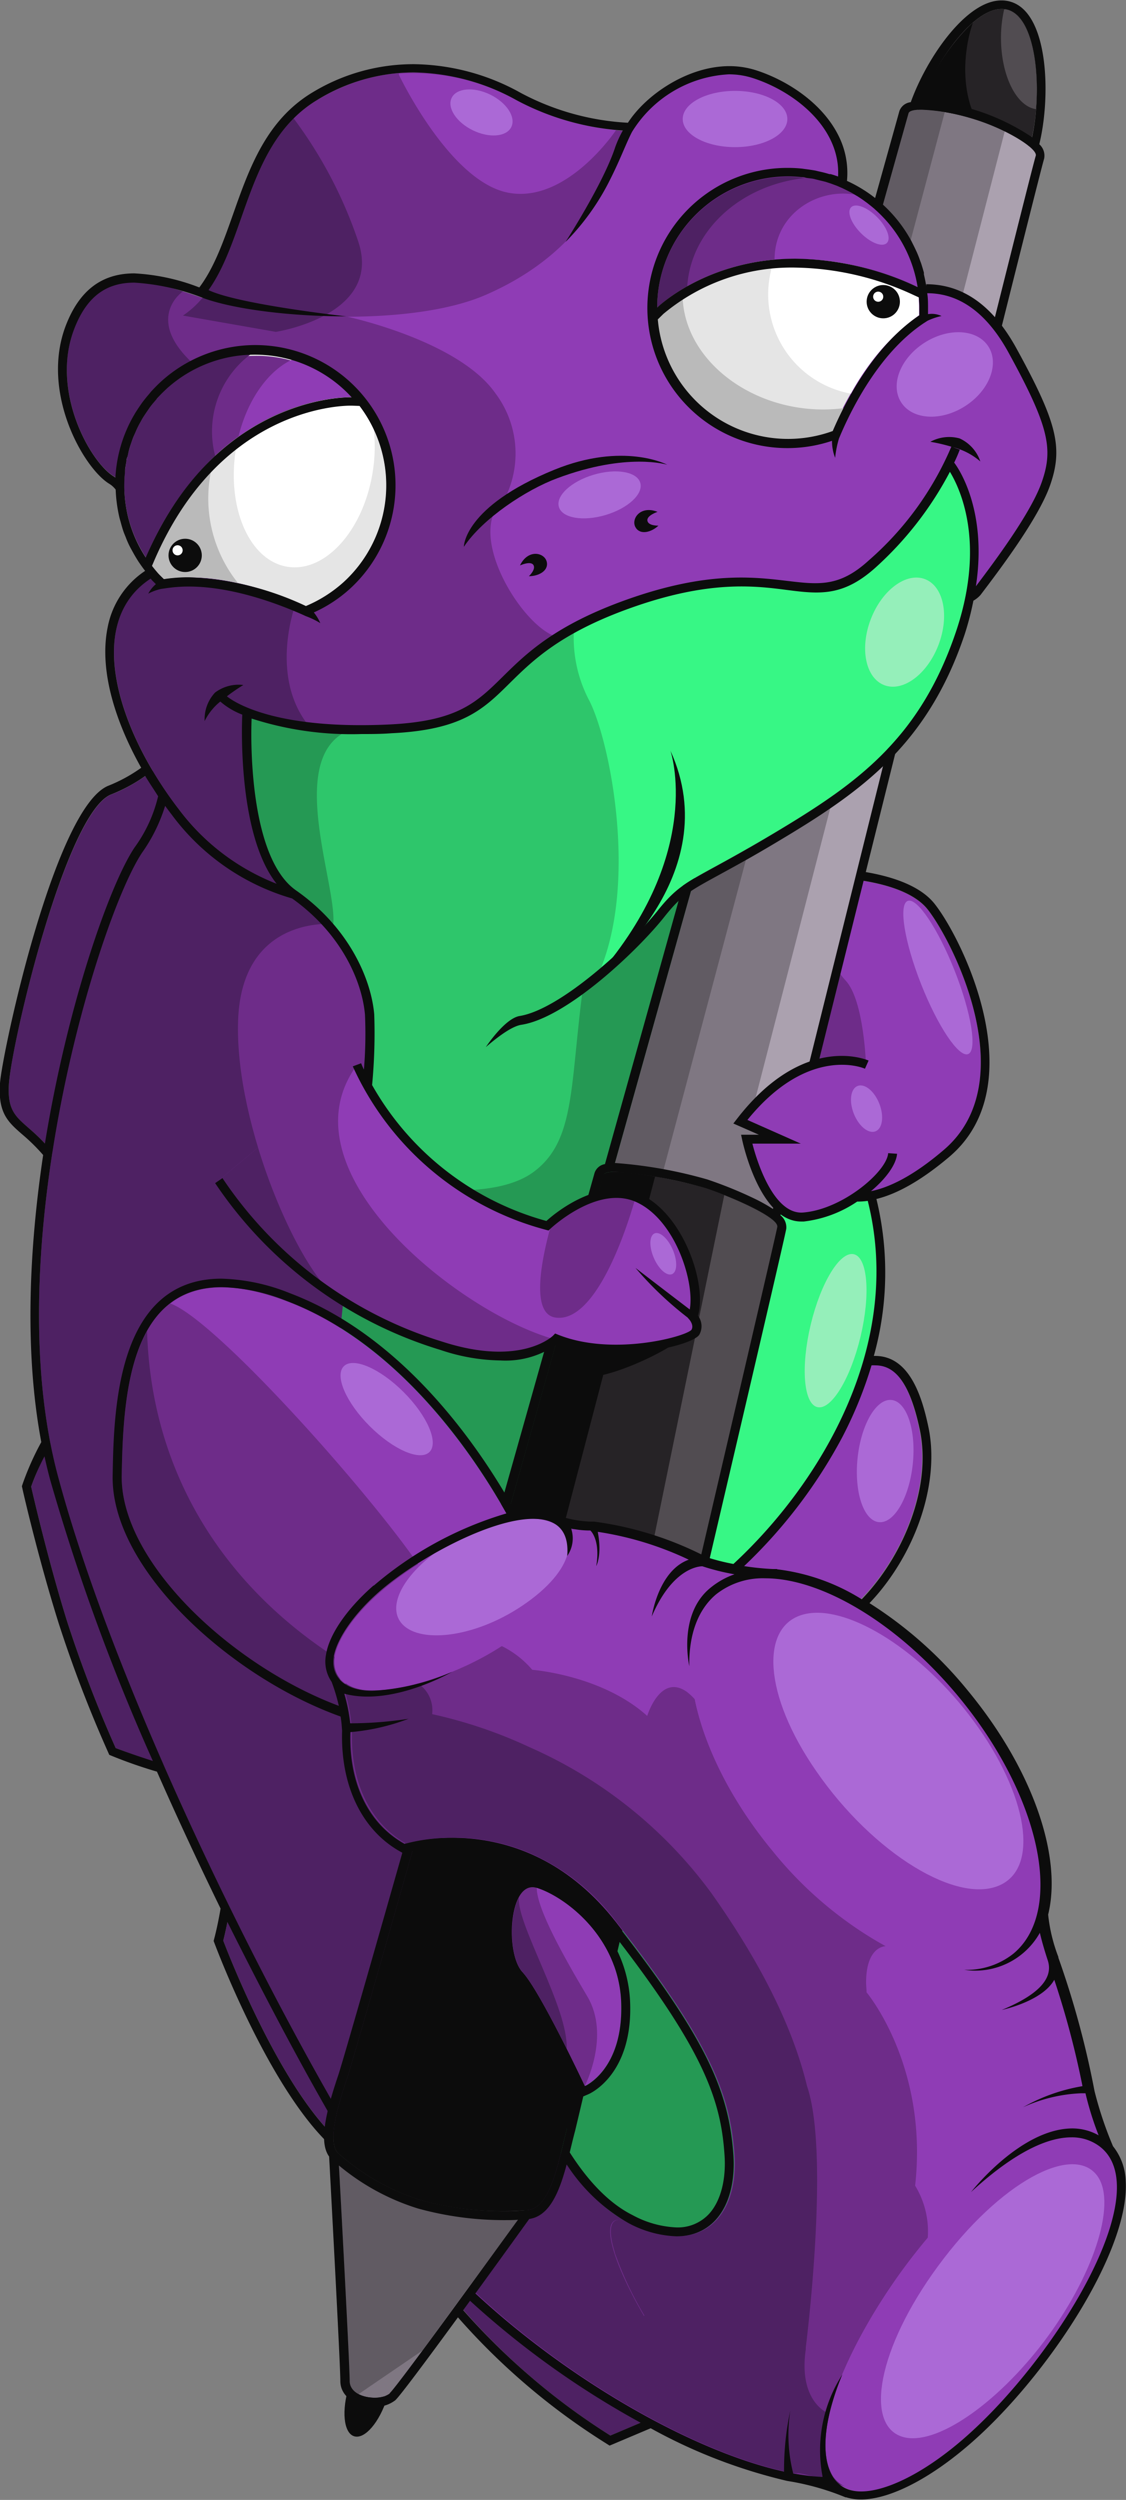<svg xmlns="http://www.w3.org/2000/svg" viewBox="0 0 126.55 280.83"><rect x="0" y="0" width="126.55" height="280.83" fill="#808080" stroke="none"/><defs><style>.cls-1{fill:#4e2163;}.cls-2{fill:#259954;}.cls-3{fill:#8f3cb5;}.cls-4{fill:#ab69d6;}.cls-5{fill:#6e2c89;}.cls-6{fill:#2ec66b;}.cls-7{fill:#37f785;}.cls-8{fill:#95efba;}.cls-9{fill:#0c0c0c;}.cls-10{fill:#262326;}.cls-11{fill:#514c51;}.cls-12{fill:#7f7782;}.cls-13{fill:#aba1af;}.cls-14{fill:#615b63;}.cls-15{fill:#e5e5e5;}.cls-16{fill:#bababa;}.cls-17{fill:#fff;}</style></defs><g id="Calque_2" data-name="Calque 2"><g id="couleur_-_copie" data-name="couleur - copie"><g id="plats_ar" data-name="plats ar"><path class="cls-1" d="M75.35,270.75,68.6,273.6a74.9,74.9,0,0,1-17.87-15.69c-5.55-6.83-8.56-13.81-12.56-17.34C31.24,234.44,25.09,218,25.09,218s4.51-17.21-2.67-18.77A58.48,58.48,0,0,1,13,196.37a143.71,143.71,0,0,1-5.47-14.26C5.23,174.7,3.5,167,3.5,167a46.46,46.46,0,0,1,4-8.18s4-20.85,0-27.17S.67,126.75,1,121.76,7.5,91.14,12.55,89.23s9.68-7.31,9.68-7.31Z"/></g><polygon class="cls-2" points="59.13 199.22 51.43 228.69 63.69 260.05 91.74 258.15 87.65 214.43 59.13 199.22"/><g id="jambe_g" data-name="jambe g"><path class="cls-3" d="M91.74,156.33c5.23-3.33,9.45-6.06,11.59,4.28S96,184.08,88.59,183.75,69.83,177,69.83,177Z"/><ellipse class="cls-4" cx="99.49" cy="164.13" rx="6.9" ry="3.12" transform="translate(-74.06 246.1) rotate(-84.06)"/></g><g id="corp"><path class="cls-5" d="M17.43,79.7c1.24,5.34,3.38,8.91-1.43,16S-.4,140.29,6.55,166s25.15,61.67,36.1,79,36.8,33,50.16,33.33c-1.07-2.85-19-13.19-22.1-28.51-8.2-4.1-12.29-17.83-12.29-17.83l4.13-131.34Z"/><path id="foncé" class="cls-1" d="M42.65,244.9c11,17.29,36.8,33,50.16,33.33-1.07-2.85-19-13.19-22.1-28.51-8.2-4.1-12.29-17.83-12.29-17.83l1.36-43.43c-11-23.27-20.08-41.69-21.61-42.54-4.24-2.37-11.83-19.41-11.41-31.29s10.7-10.82,10.7-10.82l2.42-13.74L17.43,79.7c1.24,5.34,3.38,8.91-1.43,16S-.4,140.29,6.55,166,31.7,227.62,42.65,244.9Z"/></g><g id="bidon"><path class="cls-6" d="M41,130.84s-2.73,13.73-3,23.47,20.67,31.84,31.84,29.23,36.36-27.45,26.38-52.7-.48-1-.48-1,2.14-16.39-.71-19.72-4.9-18.45-4.9-18.45L61.43,89.23Z"/><path id="foncé-2" data-name="foncé" class="cls-2" d="M88.84,91.55,69.32,89.9l-6.9,3.52,4.28,10.39c-3.12,15.63-1.07,23.65-6.73,27.84s-19.31.73-19.31.73h0c-.71,3.84-2.49,14.15-2.68,21.93,0,2.11.89,4.79,2.5,7.68,6.68,8,14.92,16.88,18.65,17,6.77.18,21.36-21.56,20.84-22.63s7-55.78,7.42-56.5C87.57,99.53,88.19,95.79,88.84,91.55Z"/><path id="clair" class="cls-7" d="M96.2,130.84l-.46-1.15h0c0-.07,0-.16,0-.28v0c0-.1,0-.23,0-.36v-.09c0-.34.09-.76.14-1.25-3.78-.92-6.9-1.63-6.9-1.63S81.7,148.13,77,157.64c-3.84,7.72-.84,18.33,2.46,20.61C90.92,169.17,103.82,150.13,96.2,130.84Z"/><ellipse class="cls-8" cx="93.91" cy="149.47" rx="8.83" ry="2.88" transform="translate(-73.29 206.08) rotate(-76.56)"/></g><g id="bras_g" data-name="bras g"><path class="cls-5" d="M92.81,98.59s8.56,0,11.41,3.56,10.87,19.43,1.78,27.09S93.52,133,93.52,133s-9.62-17.82-8.91-17.64S92.81,98.59,92.81,98.59Z"/><path id="clair-2" data-name="clair" class="cls-3" d="M104.22,102.15c-2.85-3.56-11.41-3.56-11.41-3.56s-.74,1.68-1.78,4c1,2.56,2.69,6.19,4,7.55,2.08,2.2,2.3,9.51,2.3,9.51l-4.25,12.49.46.87s3.39,3.92,12.48-3.74S107.07,105.72,104.22,102.15Z"/><ellipse class="cls-4" cx="105.4" cy="109.82" rx="2.03" ry="9.25" transform="translate(-32.96 46.38) rotate(-21.55)"/></g><g id="stylet"><path class="cls-9" d="M39.24,268c-.88,2.76-.63,5.31.56,5.68s2.85-1.56,3.72-4.33Z"/><path class="cls-10" d="M103,12.88c1.55-5.39,6.75-12.8,10.26-11.79s4,10.05,2.44,15.44Z"/><g id="clair-3" data-name="clair"><path class="cls-11" d="M113.25,1.09a2.44,2.44,0,0,0-.39-.05,14.3,14.3,0,0,0-.36,3.22c0,4.23,1.73,7.69,3.93,8C116.85,7.34,115.94,1.87,113.25,1.09Z"/></g><path id="foncé-3" data-name="foncé" class="cls-9" d="M108.65,5.49a15.14,15.14,0,0,1,.7-2.95A24,24,0,0,0,103,12.88l8,2.3C109.06,13.3,108.06,9.57,108.65,5.49Z"/><path class="cls-12" d="M110.16,13.61c-3.7-1.27-7.85-1.68-8.06-.88C101.59,14.6,38,241.87,38,241.87s1.28,23.56,1.28,25.58,3.5,2.32,4.51,1.42S59,248.29,59,248.29,115.41,20.66,116.41,17.5C116.64,16.77,113.61,14.79,110.16,13.61Z"/><g id="clair-4" data-name="clair"><path class="cls-13" d="M89.35,125.85C102.89,71.38,115.93,19,116.41,17.5c.16-.52-1.35-1.69-3.49-2.74L84.61,124.52Z"/></g><g id="foncé-4" data-name="foncé"><path class="cls-14" d="M44.09,246,106.18,12.59c-2.2-.38-4-.37-4.08.14C101.59,14.6,38,241.87,38,241.87s1.28,23.56,1.28,25.58a1.67,1.67,0,0,0,1,1.51l7.19-4.91L59,248.29Z"/></g><path class="cls-10" d="M38,241.87c-1.1-1.09-.33-4.45,1-8.37S67.51,133.19,67.84,132s9.11.73,11.37,1.44,8.36,3.21,8.18,4.39S64.21,237.1,63.69,239.07c-1,3.83-1.84,9.33-4.74,9.22a34,34,0,0,1-11.76-1.16A25.49,25.49,0,0,1,38,241.87Z"/><g id="clair-5" data-name="clair"><path class="cls-11" d="M81.4,134.25l-9.81,47.84,4.86,2.74c5.56-23.74,10.85-46.41,10.94-47C87.52,137,84.07,135.31,81.4,134.25Z"/></g><path id="foncé-5" data-name="foncé" class="cls-9" d="M75.7,150.92A7,7,0,0,0,69,149.77l4.62-17.59c-2.84-.51-5.64-.81-5.82-.16C67.51,133.19,40.33,229.58,39,233.5s-2.11,7.28-1,8.37a25.49,25.49,0,0,0,9.21,5.26A34,34,0,0,0,59,248.29c2.9.11,3.71-5.39,4.74-9.22.17-.65,2.75-11.58,6.15-26l-15-9.29L67.8,154.45C71.58,153.54,75.86,151.05,75.7,150.92Z"/><path class="cls-9" d="M116.81,16.18c1.3-5.3,1.08-14.79-3.28-16a3.4,3.4,0,0,0-1-.13h0c-3.92,0-8.36,6.4-10.17,11.43h0a1.52,1.52,0,0,0-1.28,1c-.25.94-16.85,60.25-33.09,118.29h0a1.48,1.48,0,0,0-1.17,1c-.26.94-27.5,97.55-28.83,101.43-1.69,5-2,7.66-1,9.06h0c.15,2.8,1.26,23.36,1.26,25.21s1.91,2.9,3.81,2.9a3.64,3.64,0,0,0,2.36-.73c1-.88,12.17-16.35,15.06-20.37,2.83-.4,3.83-4.49,4.71-8.13.15-.62.3-1.22.45-1.79.2-.73,23.48-99.68,23.73-101.33a1.73,1.73,0,0,0-.65-1.5h0c14.41-58,29.13-117.13,29.63-118.7a1.71,1.71,0,0,0-.55-1.62Zm-73,252.69a2.69,2.69,0,0,1-1.7.48c-1.32,0-2.81-.58-2.81-1.9,0-1.73-.93-19.13-1.21-24.19a25.77,25.77,0,0,0,8.87,4.83,36.32,36.32,0,0,0,9.61,1.31c.71,0,1.29,0,1.72-.05h-.07C55.23,253.44,44.64,268.11,43.77,268.87Zm14.7-19.54h0Zm5.22-10.26c-1,3.79-1.83,9.22-4.66,9.22H59a22.33,22.33,0,0,1-2.42.11,35.44,35.44,0,0,1-9.34-1.27A25.49,25.49,0,0,1,38,241.87c-1.1-1.09-.33-4.45,1-8.37S67.51,133.19,67.84,132c.07-.27.58-.37,1.34-.37a49.74,49.74,0,0,1,10,1.81c2.25.71,8.36,3.21,8.18,4.39S64.21,237.1,63.69,239.07ZM87.33,136.14a.1.1,0,0,0,0,0ZM116.41,17.5C115.9,19.09,101.25,78,86.87,135.81h0a18.78,18.78,0,0,0-2.22-1.23,45.82,45.82,0,0,0-5.14-2.08,50.78,50.78,0,0,0-10.33-1.85h-.07c16.21-57.92,32.73-117,33-117.92.07-.28.62-.41,1.46-.41a22.86,22.86,0,0,1,6.6,1.29C113.61,14.79,116.64,16.77,116.41,17.5ZM116,15.42a24.81,24.81,0,0,0-5.49-2.76,24,24,0,0,0-6.92-1.34h0C105.37,6.53,109.45,1,112.58,1a2.52,2.52,0,0,1,.67.09C116.53,2,117.16,10,116,15.42Z"/></g><g id="main_g" data-name="main g"><path class="cls-3" d="M97.39,119.62s-6.9-3-14.2,6.41l4.46,2H83.9s1.91,9.09,6.39,8.74,9.83-4.64,10-7.13"/><ellipse class="cls-4" cx="97.39" cy="124.55" rx="1.54" ry="2.74" transform="translate(-38.94 44.47) rotate(-21.55)"/></g><path class="cls-5" d="M97.39,187.87c-14.85-11.33-26.91-18.33-39.2-15.47-2.77-5.43-11.69-20.84-26-26.23-17.47-6.59-18.36,9.27-18.54,19.61-.17,10.08,13.39,22.36,26,26.43-.92,6.22.93,12.16,5.88,14.91,0,0,13.47-4.3,23.7,8.81s12.72,19,13.25,25.94-3.56,11.94-11.76,7.85,8.74,28.15,22.1,28.51,27.45-14.61,29.94-28.34S114.45,200.88,97.39,187.87Z"/><g id="jambe_d" data-name="jambe d"><path id="foncé-6" data-name="foncé" class="cls-1" d="M48.27,191.62c-19.59-7.86-31.2-23.08-31.74-42.1h0c-2.48,4.43-2.76,11-2.85,16.26-.18,10.33,14.08,23,26.91,26.73A9.57,9.57,0,0,0,48.27,191.62Z"/><path id="clair-6" data-name="clair" class="cls-3" d="M32.22,146.17c-6.23-2.35-10.35-1.84-13.08.26,5.53,1.94,25.82,25.1,29.46,31.82,1.07,2,3.64,3.79,6.75,5.39a45.84,45.84,0,0,0,3.78-9.31S49.68,152.77,32.22,146.17Z"/><ellipse class="cls-4" cx="43.46" cy="158.3" rx="2.7" ry="6.81" transform="translate(-99.21 77.09) rotate(-45)"/></g><g id="queu"><g id="plat_b" data-name="plat b"><path class="cls-5" d="M124.24,241.66a44,44,0,0,1-2.21-6.57s-10.44-.94-23.54,15.34-9.29,27.39-9.29,27.39a30.11,30.11,0,0,1,6.24,1.82Z"/><path class="cls-3" d="M94.68,266.68c-3.05,7.33-2.19,12,.76,13s8.27-1.41,14.12-6.87c10-9.26,20.45-26.92,14-31.72C116.32,235.61,100.22,253.37,94.68,266.68Z"/></g><g id="plat_m" data-name="plat m"><path class="cls-5" d="M116.89,214.41s-.65.45,1.08,5.75-13,11.5-29.61-2-17.47-30.77-15-36.59,5.72-5.64,5.72-5.64a29.24,29.24,0,0,0,7.72,1.37Z"/><ellipse class="cls-3" cx="97.39" cy="199.22" rx="13.67" ry="26.2" transform="translate(-104.68 107.89) rotate(-39.63)"/></g><g id="plat_h" data-name="plat h"><path class="cls-5" d="M62.63,171.26a13.52,13.52,0,0,0,3.86.64s2.26,1.89-.89,8.55-11.78,13.06-26.19,13.12a20,20,0,0,0-1.24-5Z"/><path class="cls-3" d="M37.62,186.07c-.31,1.83.7,3.48,3.32,3.79,5.89.71,22.16-5.6,23-15.09.73-8.9-14.69-1.64-21.24,4.11C39.64,181.54,37.93,184.27,37.62,186.07Z"/></g><path id="clair_q" data-name="clair q" class="cls-3" d="M109.56,272.77c-.5.47-1,.91-1.49,1.32l-1.3-.53-5.12-2.11-7.59-3.14c.18-.53.39-1.07.62-1.63a63.1,63.1,0,0,1,9.59-15.29v0a9.86,9.86,0,0,0-1.42-5.86h0c1.5-13.47-5.46-21.72-5.46-21.72,0-.39-.05-.76-.05-1.09,0-4,2.05-4.09,2.2-4.09a43.17,43.17,0,0,1-12.68-10.66c-4.7-5.67-7.71-11.8-8.78-17.09h0a7,7,0,0,0-.88-.82c-3-2.13-4.46,2.7-4.46,2.7-5-4.5-12.57-5.15-12.92-5.18h0a10.74,10.74,0,0,0-3.39-2.65h0a22.69,22.69,0,0,1-9.73-2.37,12.94,12.94,0,0,1-2.09-1.44,10,10,0,0,1-1.93-2.2c5.25-4.62,16.23-10.2,20-7.62,0,0,0,0,0,0a2.35,2.35,0,0,1,.54.5c.58,0,1.17,0,1.76,0h0a8.16,8.16,0,0,0,1.38.1h.12a37.23,37.23,0,0,1,12.61,4h0a29.42,29.42,0,0,0,7.67,1.36h0l.38,0h.18c.35,0,.71.08,1.08.14s.77.14,1.16.23l.16.05c.34.08.68.17,1,.28l.17,0c.4.13.8.26,1.2.42l.07,0c.37.14.74.3,1.12.46l.25.12c.38.17.77.35,1.17.55l0,0c.4.2.81.43,1.22.66l.26.15c.34.19.67.4,1,.61l.24.15c.41.25.81.52,1.22.8l.19.14,1,.74.32.24c.38.29.75.59,1.13.9l.07,0,1.17,1,.35.31.87.81.33.31c.37.36.73.72,1.09,1.09l.36.39.75.8.46.51.69.8c.11.14.23.26.34.4.54.65,1,1.31,1.54,2l.28.38c.4.55.79,1.1,1.16,1.66.09.13.18.25.26.38a43.81,43.81,0,0,1,2.35,4l.2.4c.28.54.54,1.09.78,1.63l.18.4a32.6,32.6,0,0,1,1.41,3.83l.14.47c.13.47.24.93.35,1.38,0,.17.08.34.11.51.12.57.22,1.13.29,1.68,0,.06,0,.11,0,.17q.09.76.12,1.5c0,.19,0,.38,0,.56,0,.35,0,.69,0,1s0,.38,0,.57a11.37,11.37,0,0,1-.16,1.19,1.06,1.06,0,0,1,0,.19.06.06,0,0,1,0,0,.76.76,0,0,0-.09.4h0s0,0,0,.09a10,10,0,0,0,.41,2.55q.13.53.33,1.2c.13.44.28.93.46,1.48v.06A99.62,99.62,0,0,1,122,235.09s0,.07,0,.11a44.64,44.64,0,0,0,2.16,6.42s0,0,0,0C129.2,247.2,119.13,263.87,109.56,272.77Z"/><path id="foncé_q" data-name="foncé q" class="cls-1" d="M93.64,278.23c-.94-1.45-1.17-3.86-.43-7.07,0,0-3.52-1.19-2.65-7.24l0-.21s2.77-21.69.14-29.37c-1.65-6.87-5.46-14.21-10.76-21.69a50.56,50.56,0,0,0-20.43-16.38,52.25,52.25,0,0,0-10.94-3.71h0A3.62,3.62,0,0,0,47,189.12a17,17,0,0,1-6,.74,4.61,4.61,0,0,1-.79-.15,3.78,3.78,0,0,1-1.33-.59h0l-.34.22a19.53,19.53,0,0,1,.94,4.23h.07c0,.28,0,.56,0,.83s0,.53,0,.79c0,5.08,2,9.63,6.12,11.93a21.66,21.66,0,0,1,13.64.95,24.29,24.29,0,0,1,10,7.86c10.23,13.11,12.72,19,13.26,25.94s-3.57,11.94-11.77,7.85c-2.22-1.11-2.59.45-1.69,3.33,0,.1.06.21.1.32a39.06,39.06,0,0,0,3.22,6.75,4.93,4.93,0,0,0-1.51,2.07l13.84,14.48a37.67,37.67,0,0,0,4.53,1.15h.06l.2,0,.23,0a30.27,30.27,0,0,1,5.3,1.55A3.38,3.38,0,0,1,93.64,278.23Z"/><path class="cls-4" d="M105.42,254.57c-6.82,9.28-8.27,17.86-4,19.17,3.68,1.13,10.58-3.67,15.92-10.71s8.28-15.37,6-18.58C120.66,240.72,112.39,245.08,105.42,254.57Z"/><path class="cls-4" d="M108.89,192.63c6.25,8.09,8.16,16.78,3.66,19.06-4.8,2.43-14.42-3.47-20.8-12.71-6-8.63-6.33-16.33-1.45-17.62C94.92,180.13,103,185,108.89,192.63Z"/><path class="cls-4" d="M61.12,170.75c-3.38-.75-8.69,1-12.36,3.79s-5.26,6.1-3.53,7.93c2.13,2.25,8.55,1.44,14-2.46C64.86,176,65.32,171.69,61.12,170.75Z"/></g><g id="bout_q" data-name="bout q"><path class="cls-5" d="M65.72,234.34s-5-10.65-7-12.79-1.51-10.45,1.58-9.5,9.26,5.45,9.5,12.95S65.72,234.34,65.72,234.34Z"/><path id="foncé-7" data-name="foncé" class="cls-1" d="M58.31,213.17c-1.15,2.21-1,6.86.43,8.38,1.16,1.24,3.33,5.37,4.95,8.61C63.88,225.58,58.09,216.25,58.31,213.17Z"/><path id="clair-7" data-name="clair" class="cls-3" d="M69.82,225c-.24-7.5-6.41-12-9.5-12.95,0,2.38,3.09,7.84,5.7,12.24s-.3,10.05-.3,10.05S70.06,232.49,69.82,225Z"/></g><path class="cls-5" d="M113.4,39.6c-4.55-8.29-10.16-6.63-11.68-6.48s-10.33-4.22-8-10.81S90.14,10.55,84.61,8.77,73,11.2,71.05,14.75a30,30,0,0,1-13-3.49c-4.28-2.32-13-5.7-22.46,0-8.16,4.93-7.81,16.23-12.85,22.21C16.25,31.2,11,30,8.34,36.92s1.78,15,4.47,16.58,4.79,11,4.79,11C9.23,69.18,13,81.66,20.1,90.92s16.22,9.63,16.22,9.63,71.11-31.73,73.07-34.31,6.5-8.55,7.75-12.21S117.94,47.88,113.4,39.6Z"/><g id="tête"><g id="ar_tête" data-name="ar tête"><path id="foncé-8" data-name="foncé" class="cls-1" d="M31,37.28s12-1.82,9.28-10.1A49.27,49.27,0,0,0,33,13.3h0C26.66,19.63,27.22,31,20.56,35.45Z"/><path id="clair-8" data-name="clair" class="cls-3" d="M69.25,14.6h0a29.19,29.19,0,0,1-11.19-3.34,24,24,0,0,0-13.23-3l0,.14s5.7,12,12.3,13.25S69.25,14.6,69.25,14.6Z"/><ellipse class="cls-4" cx="54.11" cy="12.63" rx="2.23" ry="3.73" transform="translate(19.02 55.71) rotate(-63.97)"/></g><g id="face"><path class="cls-1" d="M43.76,97.21c-1.24-7.39-9-15.61-9-15.61-4.68-5.7-1.46-14-1.46-14s-4.8-20.93-11.1-26.31-1.65-8.56-1.64-8.56C15.05,31,10.67,30.85,8.34,36.92c-2.68,6.95,1.78,15,4.47,16.58s4.79,11,4.79,11C9.23,69.18,13,81.66,20.1,90.92s16.22,9.63,16.22,9.63Z"/><path id="clair-9" data-name="clair" class="cls-3" d="M109.39,66.24c2-2.58,6.5-8.55,7.75-12.21s.8-6.15-3.74-14.43S103.24,33,101.72,33.12s-10.33-4.22-8-10.81S90.14,10.55,84.61,8.77,72.91,11.26,71,14.82s-4,12.9-16.4,18.3c-4,1.75-9.82,2.45-15.56,2.46,0,0,12.48,2.66,16.63,8.59A11.24,11.24,0,0,1,57,55.45L55.37,58c-1.49,4.57,3.88,12.66,7.26,13.56L93,74.69C102.09,70.36,108.8,67,109.39,66.24Z"/><ellipse class="cls-4" cx="106.18" cy="42.07" rx="5.82" ry="4.23" transform="translate(-5.95 63.75) rotate(-32.56)"/><ellipse class="cls-4" cx="82.61" cy="13.37" rx="5.88" ry="3.16"/></g><g id="bouche"><path class="cls-6" d="M106.44,52.47h0A38.19,38.19,0,0,1,98,63.3c-7.13,6.42-10.16-1.6-27.27,4.46S58.59,81.12,43.89,81.83c-8,.39-12.9-.65-15.67-1.69h0s-.81,15.77,5,19.85,8.42,9.82,8.78,13.92S41,130.84,41,130.84s12.83-16,17.47-16.75,12.47-8,15.44-11.76,3.8-3.21,13.07-8.73,16.4-10.52,20.5-22.64S106.44,52.47,106.44,52.47Z"/><path id="foncé-9" data-name="foncé" class="cls-2" d="M37.46,103.81c.4-4.63-5.59-19.21,2.1-21.9h0a34.22,34.22,0,0,1-11.34-1.77h0s-.81,15.77,5,19.85A22.77,22.77,0,0,1,37.46,103.81Z"/><path id="clair-10" data-name="clair" class="cls-7" d="M106.44,52.47A38.19,38.19,0,0,1,98,63.3c-7.13,6.42-10.16-1.6-27.27,4.46a43.32,43.32,0,0,0-6.21,2.71,15.17,15.17,0,0,0,1.76,8.33c2.24,4.5,5.32,19.7,1.29,29.88a50.21,50.21,0,0,0,6.31-6.35c3-3.74,3.8-3.21,13.07-8.73s16.4-10.52,20.5-22.64-1-18.49-1-18.49Z"/><ellipse class="cls-8" cx="101.67" cy="71.01" rx="6.38" ry="4.07" transform="translate(-1.17 140.32) rotate(-68.91)"/><path class="cls-9" d="M75.35,84.33s3.92,11.41-8.2,25.31C67.15,109.64,81.76,98.41,75.35,84.33Z"/></g><g id="museau"><path class="cls-9" d="M59.44,64.73c1.11,0,2.27-.63,2-1.65s-2.1-1.43-3,.44c0,0,1.2-.55,1.51-.05S59.44,64.73,59.44,64.73Z"/><path class="cls-9" d="M74,59.05c-.81.76-2.09,1.09-2.59.16s.57-2.47,2.49-1.71c0,0-1.25.41-1.14,1S74,59.05,74,59.05Z"/><path class="cls-9" d="M52.13,61.43s-.05-4.49,10.17-8.66C70.09,49.6,75,52.21,75,52.21s-4.51-1.43-12.36,1.51C59.17,55,54.27,58.22,52.13,61.43Z"/><ellipse class="cls-4" cx="67.38" cy="55.6" rx="4.77" ry="2.36" transform="translate(-13.04 21.49) rotate(-16.55)"/></g><g id="oeil_g" data-name="oeil g"><path class="cls-15" d="M103.28,35.42c0-.29,0-.58,0-.87a14.79,14.79,0,1,0-9.79,13.86C95.05,44.89,98.26,38.75,103.28,35.42Z"/><g id="foncé-10" data-name="foncé"><path class="cls-16" d="M92.52,46c-8.46,0-15.81-5.82-15.81-13,0-6.62,6.27-12.1,13.75-13a14.31,14.31,0,0,0-1.87-.14,14.74,14.74,0,1,0,5,28.6c.33-.76.74-1.66,1.23-2.61A18.35,18.35,0,0,1,92.52,46Z"/></g><g id="clair-11" data-name="clair"><path class="cls-17" d="M96.05,21.86a11.33,11.33,0,0,0-.42,22.36,25.94,25.94,0,0,1,7.65-8.8c0-.29,0-.58,0-.87A14.7,14.7,0,0,0,96.05,21.86Z"/></g><path class="cls-5" d="M103.13,32.25a14.72,14.72,0,0,0-29.27,2.3S84.67,23.92,103.13,32.25Z"/><path class="cls-3" d="M99.32,24.48l-.27-.29c-.23-.24-.47-.46-.72-.68l-.53-.44-.29-.23-.62-.45-.15-.1a8,8,0,0,0-.69-.43c-4.25-.74-9,2.23-9,7.31a32,32,0,0,1,16.1,3.08,14.67,14.67,0,0,0-3.07-6.92l-.19-.24C99.69,24.88,99.51,24.68,99.32,24.48Z"/><path id="foncé-11" data-name="foncé" class="cls-1" d="M90.46,20a14.31,14.31,0,0,0-1.87-.14A14.74,14.74,0,0,0,73.86,34.55a17.23,17.23,0,0,1,3.38-2.39C77.65,25.87,83.25,20.78,90.46,20Z"/><circle class="cls-9" cx="99.27" cy="33.89" r="1.87"/><circle class="cls-17" cx="98.7" cy="33.33" r="0.57"/><ellipse class="cls-4" cx="97.67" cy="25.29" rx="1.28" ry="2.84" transform="translate(10.72 76.47) rotate(-45)"/></g><g id="oeil_d" data-name="oeil d"><path class="cls-15" d="M18.42,65.06c-.2-.2-.42-.4-.62-.62a14.73,14.73,0,1,1,20.82,1,15,15,0,0,1-4.24,2.69C30.89,66.5,24.37,64.13,18.42,65.06Z"/><g id="foncé-12" data-name="foncé"><path class="cls-16" d="M26.76,65.51h0a15.18,15.18,0,0,1-2.58-14.3,10.82,10.82,0,0,1,4-11.41A14.73,14.73,0,0,0,17.8,64.44c.2.22.42.42.62.62A22.88,22.88,0,0,1,26.76,65.51Z"/></g><path class="cls-17" d="M41.89,53A17.47,17.47,0,0,0,42,48.22a14.62,14.62,0,0,0-9.15-7.83c-3,1.4-5.6,5.29-6.36,10.19-1,6.56,1.58,12.42,5.83,13.09S40.86,59.56,41.89,53Z"/><path class="cls-5" d="M16.4,62.62a14.73,14.73,0,0,1,23.16-18S24.41,44,16.4,62.62Z"/><path class="cls-3" d="M26.8,49.06a22.56,22.56,0,0,1,12.76-4.49,14.7,14.7,0,0,0-6.71-4.18C30.15,41.64,27.81,44.89,26.8,49.06Z"/><path id="foncé-13" data-name="foncé" class="cls-1" d="M28.18,39.79A14.72,14.72,0,0,0,16.4,62.62,33.37,33.37,0,0,1,24.18,51.2,10.82,10.82,0,0,1,28.18,39.79Z"/><circle class="cls-9" cx="20.81" cy="62.39" r="1.87"/><circle class="cls-17" cx="19.96" cy="61.82" r="0.57"/></g></g><g id="bras_d" data-name="bras d"><path class="cls-5" d="M40.12,119.62A32.37,32.37,0,0,0,61.5,137.68s5.47-5.23,10.22-3.09,7.28,10.24,6.12,13.27a1.59,1.59,0,0,1,.28,1.79c-.55.89-9.2,3.29-15.57.71,0,0-3.6,3.83-13,.8s-17.64-8-25-18.53"/><path id="foncé-14" data-name="foncé" class="cls-1" d="M38.16,145.91c-2.68-1.51-6.67-8.82-9.16-17l-4.45,3.72A47.79,47.79,0,0,0,38.16,145.91Z"/><g id="clair-12" data-name="clair"><path class="cls-3" d="M64.63,135.45c.17-.1.36-.2.55-.29C65,135.25,64.8,135.35,64.63,135.45Z"/><path class="cls-3" d="M71.44,134.49a7.75,7.75,0,0,0-6.2.64A7.79,7.79,0,0,1,71.44,134.49Z"/><path class="cls-3" d="M63.22,136.32a13.41,13.41,0,0,1,1.39-.86A14.56,14.56,0,0,0,63.22,136.32Z"/><path class="cls-3" d="M77.84,147.86c1.16-3-1.37-11.13-6.12-13.27a1.57,1.57,0,0,0-.28-.1c-1.55,5.46-4.9,14.1-9,13.52-2.89-.4-1.55-6.77-.4-10.78-.33.27-.52.45-.52.45a32.37,32.37,0,0,1-21.38-18.06c-8.79,11.88,11.64,28,22.3,30.86l.13-.12c6.37,2.58,15,.18,15.57-.71A1.59,1.59,0,0,0,77.84,147.86Z"/><path class="cls-3" d="M62.77,136.64l.26-.19Z"/><path class="cls-3" d="M62,137.23l.12-.1Z"/><path class="cls-3" d="M62.37,137l.18-.15Z"/></g><ellipse class="cls-4" cx="74.55" cy="140.84" rx="1.16" ry="2.49" transform="translate(-49.65 41) rotate(-23.31)"/></g><path class="cls-9" d="M16,95.74a18.5,18.5,0,0,0,2.56-5.21c.25.34.5.68.75,1a25.69,25.69,0,0,0,13.52,9.4c5.54,3.94,7.87,9.32,8.19,13.07a48.09,48.09,0,0,1-.12,6.15,6.52,6.52,0,0,1-.31-.71l-.94.35a33.14,33.14,0,0,0,21.73,18.37l.27.07.2-.19s5.28-5,9.67-3,6.57,9,6,12.06c-2.37-1.8-6.1-4.67-6.1-4.67A38.81,38.81,0,0,0,77.27,148l.2.23s.56.63.24,1.16c-.7.78-8.9,3-15,.54l-.32-.13-.23.24s-3.56,3.55-12.44.68A45.89,45.89,0,0,1,25,132.34l-.82.57a46.8,46.8,0,0,0,25.3,18.73,22,22,0,0,0,6.79,1.19,10,10,0,0,0,6.43-1.89c6.28,2.37,15.1.25,15.89-1a1.93,1.93,0,0,0-.15-2.14c1.06-3.53-1.65-11.47-6.47-13.64-4.52-2-9.47,2-10.56,3a32.3,32.3,0,0,1-19.59-15.27,61.43,61.43,0,0,0,.24-7.94c-.36-4.1-2.94-9.84-8.78-13.92-5.2-3.63-5.12-16.55-5-19.31a36.5,36.5,0,0,0,12.35,1.74c1.06,0,2.18,0,3.37-.09,8-.38,10.34-2.71,13.33-5.67,2.54-2.5,5.7-5.62,13.63-8.43,8.67-3.08,13.75-2.48,17.45-2s6.35.76,10-2.52A38.66,38.66,0,0,0,106.76,53c1,1.66,4.13,7.78.67,18-4.1,12.12-11.23,17.11-20.5,22.64s-10.1,5-13.07,8.73-10.81,11-15.44,11.76c-1.69.26-3.82,3.5-3.82,3.5,1.65-1.42,3.06-2.37,4-2.51,5.13-.79,13.13-8.41,16.07-12.13,1.9-2.39,2.8-2.88,6.15-4.71,1.55-.85,3.69-2,6.65-3.78,9.29-5.54,16.74-10.77,20.93-23.18a33.29,33.29,0,0,0,1-3.84,3.19,3.19,0,0,0,.76-.6l.06-.07c2.13-2.81,6.56-8.64,7.84-12.41,1.42-4.16.71-7-3.81-15.24-2.63-4.8-6-7.23-10.15-7.23v.21h0s0,0,0,0c-.07-.44-.16-.87-.26-1.3a1.17,1.17,0,0,1,0-.2c-.1-.37-.21-.73-.33-1.1-.06-.15-.12-.31-.17-.46s-.2-.53-.32-.79-.29-.62-.45-.93l-.14-.28a15.56,15.56,0,0,0-7.24-6.76,9.32,9.32,0,0,0-.94-5.06c-1.9-3.83-6-6.32-9.29-7.37a9.78,9.78,0,0,0-3-.46c-4.65,0-9.34,3.19-11.39,6.36a28.85,28.85,0,0,1-12-3.33,25.19,25.19,0,0,0-12-3.25h0A21.87,21.87,0,0,0,35.09,10.4c-5.18,3.13-7.07,8.49-8.9,13.68-1.08,3.05-2.12,6-3.79,8.21a23.5,23.5,0,0,0-7.3-1.58c-3.66,0-6.18,1.91-7.7,5.85-2.89,7.53,2,16.06,4.9,17.8A2.64,2.64,0,0,1,13,55a16.5,16.5,0,0,0,.45,3.26l.09.31c.09.33.18.66.29,1s.2.52.3.78.12.31.19.47c.15.35.32.69.5,1a1.62,1.62,0,0,0,.1.18c.21.39.43.76.67,1.13l0,0h0c.23.34.47.68.72,1a9.8,9.8,0,0,0-4.21,6.34c-1,4.91.94,10.75,3.77,15.78a17.38,17.38,0,0,1-3.65,2C6.22,90.56.29,118,0,121.68c-.24,3.38.92,4.38,2.53,5.78a21.21,21.21,0,0,1,2.32,2.29C3.26,140.39,2.74,151.9,4.64,162a31.44,31.44,0,0,0-2.1,4.71l-.08.25.06.26c0,.07,1.77,7.81,4.09,15.18a143.91,143.91,0,0,0,5.51,14.37l.16.36.36.15a52.58,52.58,0,0,0,5,1.74c2.3,5.22,4.72,10.4,7.15,15.38-.23,1.36-.49,2.53-.7,3.33l-.08.31.11.29c.25.66,5.87,15.57,12.57,22.24l.23-1.21C30.53,232.54,25.09,218,25.09,218s.21-.81.47-2.09c4,8,7.94,15.46,11.47,21.59l.43-1.25c-10.83-18.9-25-48.37-30.91-70.29C-.4,140.29,11.19,102.86,16,95.74Zm87.33-61.19c0,.29,0,.58,0,.87-5,3.33-8.23,9.47-9.74,13A14.69,14.69,0,0,1,73.93,35.88l.63-.62a22.48,22.48,0,0,1,14.86-5.2,32.51,32.51,0,0,1,13.3,3.1l.55.25C103.3,33.79,103.33,34.16,103.33,34.55ZM94.68,21.14l.59.29c.22.11.44.22.65.35l.49.29c.23.15.45.29.67.45l.37.27c.24.19.48.37.71.57a1.54,1.54,0,0,1,.19.17,14.7,14.7,0,0,1,4.78,8.72,33.13,33.13,0,0,0-13.71-3.19c-10,0-15.56,5.49-15.56,5.49A14.74,14.74,0,0,1,88.59,19.81a13.59,13.59,0,0,1,1.44.08c.16,0,.32,0,.48.06s.62.08.92.14l.56.14.78.19.61.2.68.25ZM14.05,53c0-.09,0-.18,0-.26q.06-.45.15-.9c0-.15,0-.3.08-.45s.13-.52.2-.78.1-.37.16-.55.16-.47.24-.7.16-.4.25-.6.18-.42.28-.63.21-.43.33-.64.2-.37.31-.55.29-.45.44-.67l.33-.48c.18-.25.38-.49.58-.72s.2-.26.31-.38q.48-.52,1-1a14.74,14.74,0,0,1,20.81.94h-.14c-1.56,0-15.46.5-23,18A14.69,14.69,0,0,1,14.05,53ZM40.41,45.6a14.74,14.74,0,0,1-1.79,19.79,15,15,0,0,1-4.24,2.69,33.89,33.89,0,0,0-13.15-3.23,17.63,17.63,0,0,0-2.81.21c-.2-.2-.42-.4-.62-.62s-.49-.58-.72-.87l.24-.56c7.3-16.95,20.6-17.44,22.1-17.44h.1ZM16.93,65a1.83,1.83,0,0,1,.13.16l.46.46a3.65,3.65,0,0,0-.86,1.07,5.77,5.77,0,0,1,1.43-.53l.49-.07a17.37,17.37,0,0,1,2.65-.2c5,0,10.14,2,12.74,3.14l.39.18A9.4,9.4,0,0,1,36,70a5.09,5.09,0,0,0-.73-1.2,15.41,15.41,0,0,0,4.06-2.66A15.73,15.73,0,0,0,18.07,42.89c-.38.35-.74.72-1.09,1.1l-.22.27c-.26.3-.52.62-.76.94l-.17.24c-.24.35-.48.71-.7,1.07a.64.64,0,0,1-.08.14,15.59,15.59,0,0,0-2.08,7l-.16-.11c-2.69-1.61-7.15-9.63-4.47-16.58,1.49-3.89,3.83-5.21,6.76-5.21A25.35,25.35,0,0,1,23,33.54c3.44,1.21,9.62,2,15.94,2,0,0-12.09-1.33-15.5-2.95C27.77,26.49,27.81,16,35.6,11.26A20.84,20.84,0,0,1,46.5,8.13a24.56,24.56,0,0,1,11.56,3.13A29.48,29.48,0,0,0,70,14.66a12.33,12.33,0,0,0-.86,1.88c-1.32,4.05-5.58,10.64-5.58,10.64a27,27,0,0,0,5.06-7.11c1.09-2.16,1.76-4,2.41-5.25A13.61,13.61,0,0,1,81.9,8.35a8.71,8.71,0,0,1,2.71.42c4.81,1.55,9.88,5.67,9.58,11.06-.27-.1-.55-.19-.83-.27l-.15,0c-.41-.13-.83-.23-1.25-.32l-.28-.07c-.39-.07-.79-.13-1.19-.18l-.35-.05c-.51-.05-1-.08-1.55-.08a15.74,15.74,0,1,0,4.92,30.66,5.12,5.12,0,0,0,.35,1.91,11.74,11.74,0,0,1,.43-2.17l.17-.4c1.42-3.32,4.54-9.35,9.37-12.56l.42-.27a7.24,7.24,0,0,1,1.57-.53,2.62,2.62,0,0,0-1.52-.21c0-.23,0-.46,0-.69,0-.56,0-1.12-.09-1.66,2.45,0,6.05,1,9.16,6.71,4.54,8.28,5,10.78,3.74,14.43-1.18,3.47-5.33,9-7.43,11.78,1.31-8.59-2-13.32-2.44-13.89.41-.85.6-1.39.63-1.46l-.75-.27a7.55,7.55,0,0,1,3.06,1.6,4.38,4.38,0,0,0-2.33-2.59,4.43,4.43,0,0,0-3.29.38,19.45,19.45,0,0,1,2.36.55,35.18,35.18,0,0,1-9.31,12.8c-3.29,3-5.64,2.69-9.19,2.27-3.81-.45-9-1.07-17.9,2.08-8.15,2.89-11.39,6.1-14,8.67-2.95,2.91-5.08,5-12.68,5.38-13.12.64-17.68-2.62-18.34-3.16a21.9,21.9,0,0,1,1.85-1.27,4.41,4.41,0,0,0-3.18.85A4.38,4.38,0,0,0,23,81a6.49,6.49,0,0,1,1.76-2.19,8.34,8.34,0,0,0,2.47,1.47c-.08,1.69-.41,13.62,3.86,19a25.18,25.18,0,0,1-11-8.37C13.17,81.92,9.44,69.88,16.93,65ZM1,121.76c.36-5,6.47-30.62,11.52-32.53a18,18,0,0,0,3.8-2.06c.47.79,1,1.55,1.45,2.28a16,16,0,0,1-2.63,5.73c-2.76,4.08-7.56,17.63-10.09,33.28C2.43,125.64.75,125.65,1,121.76Zm12,74.61a143.71,143.71,0,0,1-5.47-14.26C5.23,174.7,3.5,167,3.5,167A25.83,25.83,0,0,1,5,163.6q.29,1.34.63,2.61a237.25,237.25,0,0,0,11.55,31.61C14.61,197,13,196.37,13,196.37Z"/><path class="cls-9" d="M65.23,235.64l.89-.38c.2-.08,5-2.21,4.7-10.3s-7-12.87-10.21-13.86a2.63,2.63,0,0,0-.77-.12h0c-.63,0-1.81.26-2.59,2.05-1.09,2.52-1,7.36.76,9.2,1.54,1.66,5.44,9.61,6.81,12.54ZM59.84,212a1.69,1.69,0,0,1,.48.07c3.09.95,9.26,5.45,9.5,12.95s-4.1,9.34-4.1,9.34-5-10.65-7-12.79S57.18,212,59.84,212Z"/><path class="cls-9" d="M125.09,241.1a41.64,41.64,0,0,1-2.08-6.21l-.14-.72h0a101,101,0,0,0-3.92-14.25h0s0-.05,0-.08a18.55,18.55,0,0,1-1.15-4.76c1.6-6.5-1.69-16.31-9.08-25.23a45.82,45.82,0,0,0-11-9.76c.42-.44.83-.9,1.23-1.39,4.45-5.47,6.57-12.66,5.41-18.31-.72-3.46-2.12-8.07-6-8.07h-.15a34.92,34.92,0,0,0,.29-17.63c2.41-.59,5.14-2.16,8.16-4.71,9.6-8.09,1.5-24.54-1.64-28.47-1.75-2.19-5.26-3.16-8.06-3.6l-.5.94c2.69.38,6.16,1.26,7.78,3.28,2.85,3.57,10.87,19.43,1.78,27.09-3.52,3-6.19,4.2-8.13,4.59,1.68-1.4,2.84-3,2.93-4.2l-1-.07c-.15,2.08-5.12,6.31-9.55,6.67-3.33.27-5.21-5.78-5.71-7.74H90l-6-2.66c6.8-8.39,13-5.87,13.21-5.75l.41-.92c-.3-.13-7.35-3.08-14.81,6.57l-.39.5,2.87,1.26h-2l.13.61c.08.38,2,9.14,6.62,9.14l.3,0a13.46,13.46,0,0,0,6-2.24h.11a8.09,8.09,0,0,0,1.08-.08c4.09,16.21-5.33,31.75-15.1,40.79a23.6,23.6,0,0,1-3-.76h0a38.42,38.42,0,0,0-12.67-4l-.3,0h-.19a12.78,12.78,0,0,1-3.22-.57,5.49,5.49,0,0,0-3-.74,11.65,11.65,0,0,0-2.11.22c-3.7-6.69-12.26-19.63-25.39-24.58a22,22,0,0,0-7.66-1.62c-11.85,0-12.1,14.95-12.23,22.14-.18,10.44,13.2,22.6,25.62,27.05.08.52.11.84.11.84l.06.76c-.19,6.08,2.17,11.15,6.57,13.59l.38.21.41-.14a18.85,18.85,0,0,1,5-.62c4.8,0,11.74,1.58,17.61,9.1,10.4,13.33,12.56,19,13,25.4.22,2.85-.42,5.31-1.75,6.75a4.78,4.78,0,0,1-3.65,1.5,11.34,11.34,0,0,1-4.92-1.38c-3.09-1.54-5.58-4.59-7.47-7.69l-.36,1.32a20.15,20.15,0,0,0,7.38,7.27,12.27,12.27,0,0,0,5.37,1.48c4.59,0,6.8-4.11,6.39-9.33-.53-7-3-12.83-13.25-25.94-6.18-7.91-13.54-9.48-18.4-9.48a19.28,19.28,0,0,0-5.3.67c-4.32-2.4-6.28-7.23-6.09-12.56a24,24,0,0,0,6.55-1.5,43.58,43.58,0,0,1-6.57.51,19,19,0,0,0-.67-3.33c5.42,1.47,12.15-2.46,12.15-2.46a26,26,0,0,1-9,2.14,7.47,7.47,0,0,1-1-.06c-2.62-.31-3.63-2-3.32-3.79s2-4.53,5-7.19c4.34-3.81,12.57-8.28,17.42-8.28,2.47,0,4.07,1.16,3.82,4.17a3.46,3.46,0,0,0,.44-3.08,10.28,10.28,0,0,0,1.93.22h.23s1.16,1,.66,4c0,0,.68-1.2.17-3.85a36.52,36.52,0,0,1,10.23,3.13c-3.42,1.22-4.16,6.38-4.16,6.38,2.34-5.47,5.33-5.64,5.69-5.64h0a25.59,25.59,0,0,0,3.61.9,8.86,8.86,0,0,0-2.67,1.49c-3.75,3-2.41,8.83-2.41,8.83-.06-3.45.92-6.3,3-8.06a8.47,8.47,0,0,1,5.54-1.81c6.3,0,14.83,5,21.7,13.27,9.23,11.15,12,24.08,6.18,28.9a8.44,8.44,0,0,1-5.53,1.81,8.32,8.32,0,0,0,8.51-4.16c.18.79.46,1.8.89,3.11.71,2.18-1.4,4-5.17,5.56,0,0,4.54-.95,5.9-3.39a98.53,98.53,0,0,1,3.17,11.95,20.34,20.34,0,0,0-6.68,2.37,17.34,17.34,0,0,1,6.52-1.57H122a33.84,33.84,0,0,0,1.48,4.73,6,6,0,0,0-3.07-.78c-5.8.11-11.28,7.15-11.28,7.15,4-3.69,8-6.15,11.28-6.15a5.15,5.15,0,0,1,3.15,1c6.42,4.8-4.08,22.46-14,31.72-5,4.69-9.76,7.06-12.78,7.06a4.56,4.56,0,0,1-1.34-.19c-2.33-.74-3.35-3.81-2.19-8.67a28,28,0,0,1,1.43-4.29,15.72,15.72,0,0,0-2.24,11.44s0,.05,0,.08a23.83,23.83,0,0,1-3.29-.39,17.69,17.69,0,0,1-.33-7.06,31.42,31.42,0,0,0-.7,6.85c-10.13-2.23-24.23-10.21-35-20.3l-.62.81A98.15,98.15,0,0,0,72,272.16L68.6,273.6a75.19,75.19,0,0,1-8.88-6.54,76.36,76.36,0,0,1-8.06-8l-.42,1a75.56,75.56,0,0,0,7.83,7.77,74.67,74.67,0,0,0,9,6.62l.44.28.48-.2,4.14-1.75a59.89,59.89,0,0,0,15.31,5.91v0l.59.1a29.08,29.08,0,0,1,6,1.75h0l.08,0a5.39,5.39,0,0,0,1.65.24c3.51,0,8.54-2.74,13.46-7.32,8.2-7.64,16.71-20.87,16.3-28.39A6.61,6.61,0,0,0,125.09,241.1Zm-83.1-63c-3,2.62-5,5.52-5.35,7.78a4,4,0,0,0,.63,3.05,20.56,20.56,0,0,1,.81,2.7c-12.11-4.54-24.56-16.22-24.4-25.88.15-8.65.8-21.16,11.23-21.16a20.94,20.94,0,0,1,7.31,1.55c12.57,4.75,21,17.24,24.7,23.87A40.63,40.63,0,0,0,42,178.13Zm45.35-1.84,0,0-.45,0a29.88,29.88,0,0,1-3.26-.33,56.67,56.67,0,0,0,11-14.42,46.29,46.29,0,0,0,3.32-8.13,3.42,3.42,0,0,1,.44,0c2.14,0,3.85,1.81,5,7.28,1.36,6.59-2,14.3-6.54,19A23.08,23.08,0,0,0,87.34,176.29Z"/></g></g></svg>
